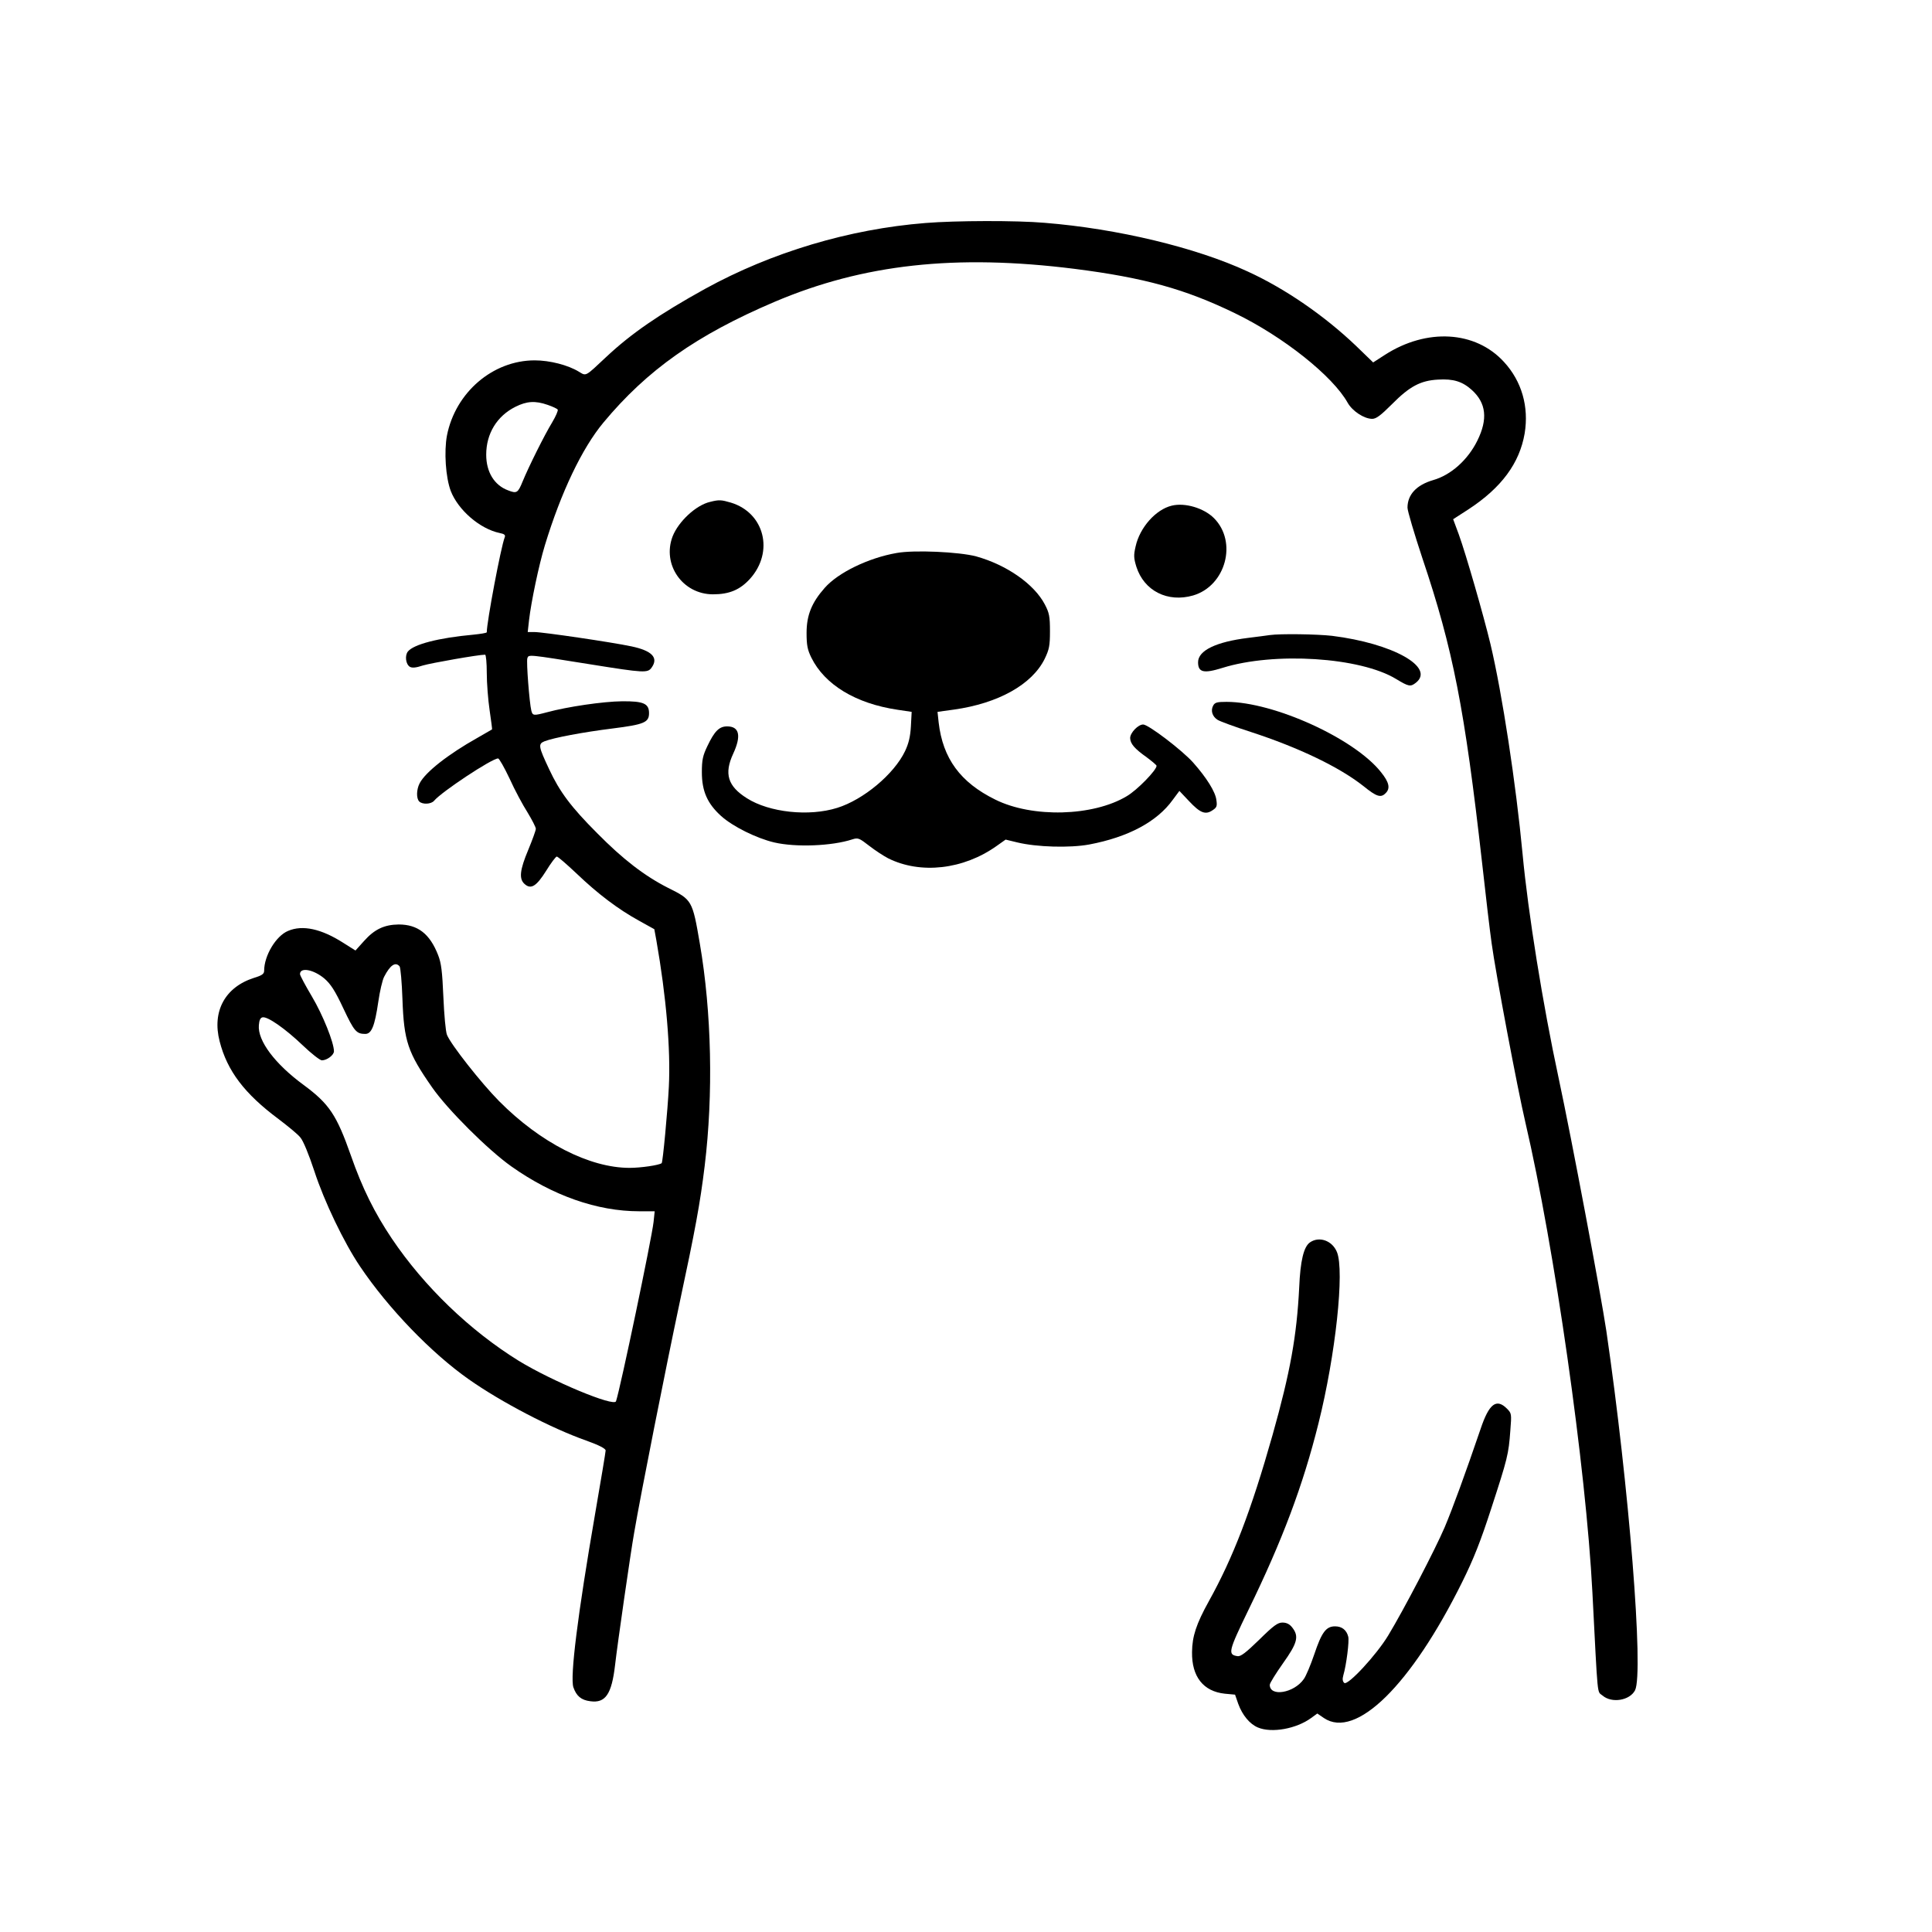 <?xml version="1.0" standalone="no"?>
<!DOCTYPE svg PUBLIC "-//W3C//DTD SVG 20010904//EN"
 "http://www.w3.org/TR/2001/REC-SVG-20010904/DTD/svg10.dtd">
<svg version="1.0" xmlns="http://www.w3.org/2000/svg"
 width="1024pt" height="1024pt" viewBox="0 0 1024 1024"
 preserveAspectRatio="xMidYMid meet">

<g transform="translate(0,1024) scale(0.1,-0.1)"
fill="#000000" stroke="none">
<path d="M4905 9058 c-404 -32 -815 -155 -1168 -349 -242 -134 -392 -237 -525
-362 -112 -105 -104 -101 -144 -77 -57 35 -154 60 -234 60 -222 0 -420 -170
-465 -398 -16 -85 -7 -222 20 -294 39 -101 154 -201 259 -223 26 -5 32 -11 27
-23 -20 -51 -95 -448 -95 -503 0 -4 -33 -9 -72 -13 -185 -17 -315 -51 -346
-89 -17 -21 -12 -67 10 -81 12 -7 31 -6 70 7 44 13 294 57 329 57 5 0 9 -44 9
-97 0 -54 7 -143 15 -197 8 -55 14 -100 13 -102 -2 -1 -37 -21 -78 -45 -155
-87 -276 -182 -306 -241 -17 -33 -18 -80 -2 -96 17 -17 63 -15 79 4 39 47 306
224 339 224 6 0 33 -48 61 -107 27 -60 70 -140 95 -179 24 -40 44 -78 44 -87
0 -8 -18 -58 -40 -111 -45 -107 -50 -154 -20 -181 34 -31 63 -13 115 70 25 41
51 75 56 75 6 0 53 -41 105 -90 113 -108 220 -189 331 -250 l81 -45 11 -60
c52 -296 76 -576 66 -775 -6 -122 -32 -401 -38 -405 -14 -11 -111 -25 -170
-25 -212 0 -473 133 -692 354 -94 95 -255 299 -276 351 -7 17 -15 107 -19 200
-6 137 -11 180 -28 223 -44 113 -108 162 -209 162 -76 -1 -128 -25 -184 -88
l-45 -50 -65 41 c-116 74 -215 96 -292 63 -64 -26 -127 -131 -127 -211 0 -17
-11 -25 -54 -38 -153 -49 -223 -177 -182 -336 40 -157 132 -278 312 -412 50
-38 103 -81 116 -98 15 -17 45 -90 74 -178 52 -160 157 -379 242 -505 150
-223 379 -460 577 -599 172 -121 437 -259 621 -324 70 -25 104 -43 104 -53 0
-8 -25 -157 -55 -331 -94 -544 -134 -868 -116 -924 16 -46 41 -68 90 -74 80
-11 113 37 131 192 12 107 83 600 101 700 34 201 172 895 239 1210 85 397 111
538 135 736 46 379 37 813 -26 1179 -39 228 -41 231 -168 294 -124 63 -239
151 -376 290 -139 139 -199 220 -254 338 -57 121 -60 135 -25 149 49 19 202
48 362 68 166 21 192 32 192 81 0 51 -29 64 -143 63 -101 -1 -290 -29 -397
-58 -72 -19 -77 -19 -84 9 -10 41 -27 258 -21 277 7 21 1 21 333 -32 287 -46
305 -47 326 -17 37 52 2 89 -107 112 -103 22 -471 76 -514 76 l-36 0 7 63 c11
96 52 292 84 397 86 282 197 514 310 650 232 279 494 464 907 640 470 200 960
254 1590 175 370 -47 586 -107 850 -235 256 -124 519 -333 598 -475 25 -44 87
-85 130 -85 21 0 45 18 105 78 93 94 151 125 244 130 81 5 129 -10 179 -55 76
-69 86 -154 29 -269 -50 -101 -139 -182 -235 -209 -88 -26 -135 -77 -135 -146
0 -17 36 -138 79 -268 163 -484 224 -798 316 -1611 19 -173 42 -367 51 -430
21 -156 137 -771 179 -950 154 -660 321 -1828 355 -2490 30 -581 24 -521 54
-547 49 -42 144 -26 172 28 47 93 -32 1083 -152 1904 -30 201 -183 1014 -253
1341 -84 390 -162 877 -191 1187 -35 372 -108 851 -170 1112 -37 154 -130 477
-168 582 l-30 81 82 53 c174 114 270 244 297 402 23 141 -15 276 -110 379
-151 165 -409 180 -631 37 l-62 -40 -92 89 c-167 159 -374 302 -573 393 -274
127 -690 227 -1076 258 -148 13 -473 12 -632 -1z m-2002 -964 c26 -9 50 -20
53 -25 3 -5 -10 -35 -29 -67 -42 -69 -125 -236 -157 -314 -25 -61 -31 -65 -77
-47 -73 27 -116 97 -116 189 0 112 57 205 155 254 60 30 105 33 171 10z m-785
-2976 c5 -7 12 -85 15 -173 8 -224 28 -283 157 -468 82 -118 297 -332 420
-419 219 -155 455 -238 678 -238 l82 0 -6 -57 c-10 -89 -176 -882 -199 -950
-10 -31 -340 107 -515 214 -260 161 -502 394 -673 648 -92 137 -157 268 -217
440 -76 216 -115 274 -250 374 -153 112 -245 235 -238 317 2 27 8 40 20 42 27
5 121 -61 212 -148 46 -44 92 -80 102 -80 27 0 64 28 64 48 0 46 -59 193 -116
289 -35 59 -64 113 -64 120 0 38 72 25 130 -24 33 -29 56 -64 100 -158 57
-121 69 -135 116 -135 33 0 50 40 69 170 8 56 22 116 31 133 32 62 60 81 82
55z"/>
<path d="M3764 7580 c-75 -17 -168 -104 -199 -183 -57 -149 53 -307 214 -307
87 0 143 24 196 82 129 143 77 350 -101 404 -51 15 -63 16 -110 4z"/>
<path d="M6211 7560 c-85 -20 -170 -116 -192 -216 -11 -47 -10 -62 4 -108 41
-128 166 -191 301 -152 173 51 236 284 110 410 -53 53 -153 83 -223 66z"/>
<path d="M4752 7309 c-149 -26 -310 -104 -381 -185 -69 -78 -96 -145 -96 -239
0 -65 5 -89 25 -130 71 -144 235 -244 458 -277 l74 -11 -4 -76 c-3 -55 -12
-92 -31 -132 -58 -122 -221 -258 -360 -301 -150 -47 -360 -24 -478 51 -102 64
-122 130 -73 236 44 95 33 145 -32 145 -42 0 -67 -25 -105 -105 -24 -50 -29
-73 -29 -138 0 -100 29 -166 102 -232 62 -56 188 -118 281 -140 116 -27 307
-19 414 16 31 10 37 7 90 -34 32 -25 77 -54 100 -66 172 -86 399 -60 575 65
l48 34 62 -15 c103 -25 278 -30 381 -11 207 39 360 121 443 237 l35 47 51 -54
c59 -63 87 -74 124 -49 23 15 26 22 21 55 -5 43 -52 118 -122 197 -56 64 -238
203 -266 203 -27 0 -69 -44 -69 -72 1 -30 23 -56 88 -102 28 -21 52 -41 52
-45 0 -23 -103 -129 -158 -161 -178 -107 -500 -116 -697 -18 -185 91 -278 218
-300 409 l-6 56 87 12 c235 33 414 133 481 269 24 50 28 69 28 147 0 78 -4 97
-27 141 -57 109 -203 210 -364 255 -90 24 -329 35 -422 18z"/>
<path d="M6730 6874 c-14 -2 -65 -9 -115 -15 -170 -21 -265 -67 -265 -129 0
-54 30 -61 129 -30 275 86 731 57 921 -59 66 -40 76 -42 104 -20 105 82 -122
209 -444 249 -79 9 -274 12 -330 4z"/>
<path d="M6430 6500 c-14 -26 -5 -57 23 -75 12 -8 91 -37 175 -64 258 -84 471
-187 598 -287 70 -57 93 -64 118 -38 26 25 19 58 -25 112 -141 178 -568 372
-818 372 -50 0 -62 -3 -71 -20z"/>
<path d="M6943 3655 c-33 -23 -51 -97 -57 -239 -13 -257 -47 -447 -141 -781
-114 -403 -209 -650 -338 -882 -67 -121 -88 -186 -89 -269 -2 -131 60 -209
174 -221 l54 -5 17 -49 c22 -60 61 -107 104 -125 73 -31 204 -7 282 50 l33 24
35 -24 c169 -114 462 174 733 721 60 121 98 217 154 390 86 264 92 287 101
412 7 89 7 92 -18 117 -56 56 -95 26 -140 -109 -82 -240 -147 -418 -190 -520
-50 -117 -216 -436 -299 -573 -62 -103 -214 -267 -233 -252 -9 8 -11 20 -5 41
16 54 32 181 26 204 -9 36 -34 55 -70 55 -48 0 -71 -32 -110 -148 -19 -56 -44
-116 -56 -132 -52 -74 -180 -95 -180 -30 0 9 32 60 70 114 77 108 86 143 49
190 -14 18 -30 26 -52 26 -25 0 -47 -16 -123 -91 -70 -68 -98 -90 -115 -87
-53 8 -48 26 58 245 179 367 289 659 371 988 91 363 139 810 98 909 -25 61
-94 85 -143 51z"/>
</g>
</svg>
